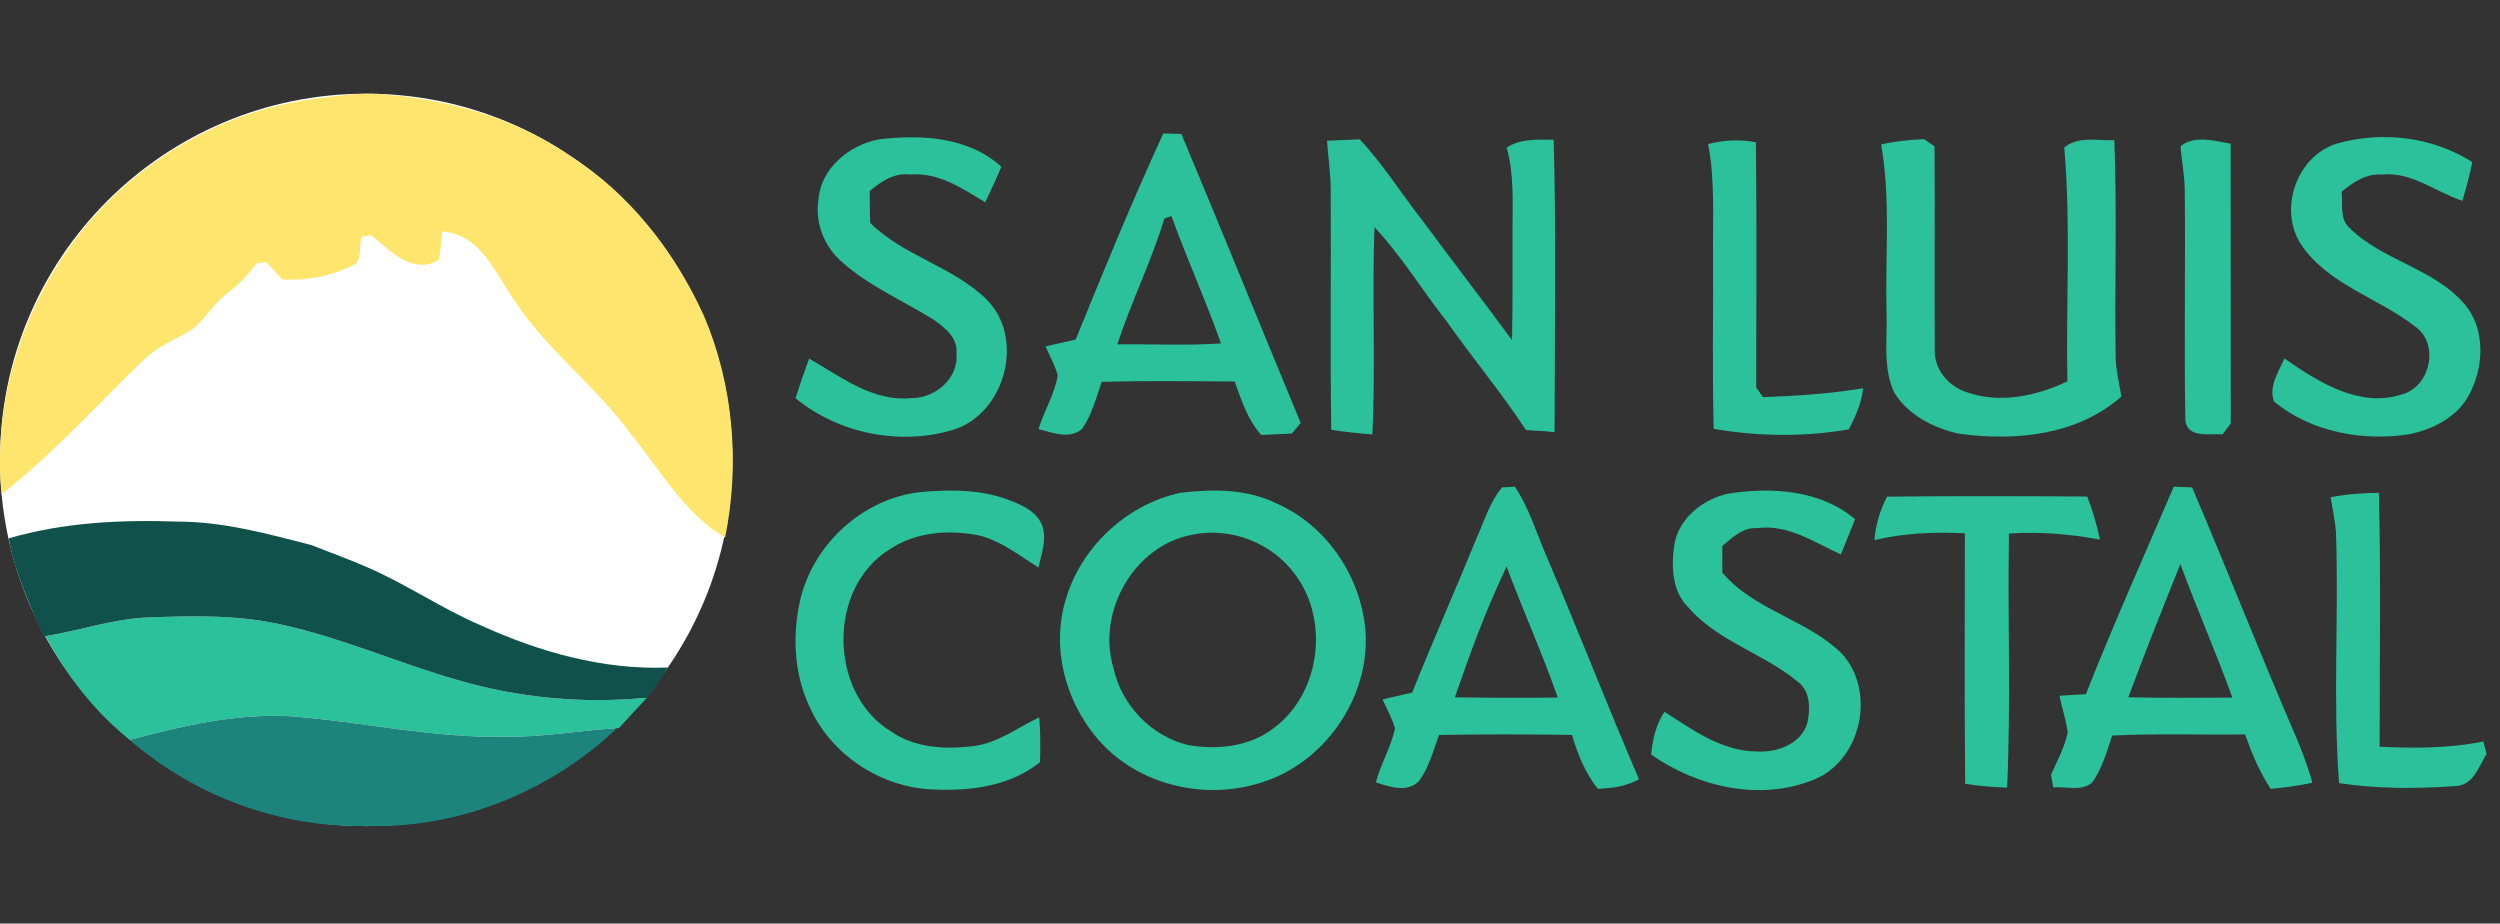 <?xml version="1.0" encoding="UTF-8"?>
<!DOCTYPE svg PUBLIC "-//W3C//DTD SVG 1.1//EN" "http://www.w3.org/Graphics/SVG/1.1/DTD/svg11.dtd">
<svg version="1.1" xmlns="http://www.w3.org/2000/svg" xmlns:xlink="http://www.w3.org/1999/xlink" x="0" y="0" width="693" height="256" viewBox="0, 0, 693, 256">
  <rect x="0" y="0" width="693" height="256" fill="#333333" stroke="none"/>
  <g id="Background">
    <rect x="0" y="0" width="693" height="256" fill="#000000" fill-opacity="0"/>
  </g>
  <g id="SLCUSD">
    <path d="M101.507,228.982 C45.446,228.982 0,183.536 0,127.475 C0,71.414 45.446,25.968 101.507,25.968 C157.568,25.968 203.014,71.414 203.014,127.475 C203.014,183.536 157.568,228.982 101.507,228.982 z" fill="#FFFFFF"/>
    <path d="M86.682,27.483 C92.801,26.705 98.935,25.678 105.127,26.045 C123.617,27.498 142.238,32.355 157.66,42.993 C174.477,53.471 186.95,69.715 195.153,87.573 C203.326,106.826 205.131,128.573 201.008,149.029 C189.503,142.22 182.959,130.128 174.697,120.077 C165.027,106.855 151.483,96.98 142.517,83.157 C137.249,75.658 133.213,64.858 122.575,64.154 C122.311,66.78 122.164,69.407 121.665,72.004 C114.724,76.362 107.901,69.495 102.955,65.181 C102.266,65.298 100.872,65.548 100.167,65.665 C99.624,68.057 100.226,71.065 98.744,73.046 C92.493,76.406 85.332,77.918 78.244,77.434 C76.777,75.849 75.295,74.279 73.813,72.709 C73.152,72.767 71.817,72.885 71.142,72.943 C68.853,76.084 66.182,78.916 63.086,81.264 C59.403,83.964 57.128,88.058 53.709,91.007 C49.175,93.898 43.98,95.82 40.003,99.577 C26.914,112.153 14.808,125.814 0.427,136.996 C-1.862,112.901 5.138,88.16 19.269,68.556 C34.853,46.427 59.828,31.078 86.682,27.483 z" fill="#FDE56E"/>
    <path d="M298.172,94.139 C305.964,74.959 313.815,55.795 322.473,36.983 C323.72,37.012 326.229,37.086 327.477,37.13 C338.644,63.778 349.473,90.558 360.552,117.236 C359.936,117.969 358.733,119.437 358.116,120.17 C355.299,120.302 352.467,120.42 349.649,120.581 C345.849,116.414 344.146,110.94 342.254,105.76 C329.957,105.658 317.674,105.526 305.392,105.834 C303.851,110.295 302.663,115.005 299.948,118.908 C296.441,121.887 291.731,119.921 287.871,118.938 C289.412,113.905 292.347,109.312 293.198,104.073 C292.45,101.241 290.997,98.673 289.823,96.031 C292.596,95.371 295.384,94.755 298.172,94.139 M322.766,60.579 C319.156,72.465 313.595,83.647 309.721,95.445 C319.289,95.356 328.885,95.841 338.453,95.195 C334.271,83.28 329.003,71.76 324.718,59.874 C324.234,60.051 323.251,60.403 322.766,60.579 z" fill="#2BC19B"/>
    <path d="M367.845,38.993 C370.868,38.861 373.891,38.758 376.928,38.641 C383.517,45.655 388.58,53.902 394.537,61.43 C402.638,72.465 411.06,83.25 419.131,94.3 C419.366,84.248 419.219,74.196 419.263,64.145 C419.263,56.382 419.777,48.473 417.649,40.901 C421.538,38.362 426.234,38.714 430.68,38.744 C431.428,65.759 430.944,92.803 430.929,119.818 C428.288,119.437 425.632,119.451 422.991,119.202 C416.152,108.769 408.111,99.186 400.935,88.973 C394.156,80.404 388.521,70.939 381.008,62.985 C380.289,82.12 381.36,101.285 380.421,120.42 C376.591,120.17 372.805,119.716 369.019,119.129 C368.696,96.868 369.004,74.593 368.872,52.317 C368.843,47.856 368.153,43.439 367.845,38.993 z" fill="#2BC19B"/>
    <path d="M521.454,40.05 C525.357,39.14 529.349,38.729 533.355,38.568 C534.074,39.067 535.541,40.079 536.26,40.578 C536.392,59.229 536.216,77.88 536.319,96.545 C535.908,102.165 540.09,107.169 545.314,108.769 C554.485,111.938 564.537,109.766 573.078,105.716 C572.652,84.116 574.075,62.428 572.212,40.901 C576.071,37.658 581.471,39.022 586.093,38.89 C586.886,59.067 586.123,79.274 586.475,99.451 C586.622,102.987 587.473,106.435 588.045,109.913 C575.822,120.757 558.33,122.386 542.79,120.185 C535.835,118.571 528.791,115.005 525.02,108.695 C521.821,101.652 523.244,93.669 522.936,86.17 C522.555,70.807 524.125,55.296 521.454,40.05 z" fill="#2BC19B"/>
    <path d="M604.48,40.49 C608.486,37.379 613.828,39.067 618.347,39.844 C618.391,65.685 618.332,91.527 618.377,117.353 C617.804,118.116 616.66,119.642 616.073,120.42 C612.58,120.141 606.564,121.535 605.786,116.737 C605.39,95.298 605.859,73.83 605.61,52.376 C605.551,48.385 604.686,44.467 604.48,40.49 z" fill="#2BC19B"/>
    <path d="M409.422,148.925 C411.52,144.229 413.002,139.093 416.377,135.102 C417.258,135.043 419.019,134.955 419.899,134.896 C423.92,140.824 425.886,147.824 428.762,154.31 C437.479,174.795 445.535,195.544 454.324,216 C450.832,218.01 446.841,218.495 442.908,218.656 C439.43,214.254 437.303,209.044 435.762,203.718 C423.479,203.542 411.183,203.512 398.9,203.732 C397.316,208.091 396.112,212.757 393.324,216.543 C390.067,219.815 385.165,218.113 381.394,216.866 C382.744,211.73 385.591,207.093 386.706,201.913 C385.87,199.095 384.461,196.513 383.228,193.871 C385.972,193.226 388.716,192.609 391.475,191.979 C397.213,177.524 403.552,163.32 409.422,148.925 M403.288,193.299 C412.782,193.431 422.291,193.461 431.8,193.358 C427.559,181.061 422.144,169.234 417.625,157.039 C412.019,168.764 407.514,181.017 403.288,193.299 z" fill="#2BC19B"/>
    <path d="M578.203,192.433 C585.834,173.064 594.374,154.061 602.562,134.911 C603.839,134.955 606.363,135.043 607.64,135.087 C617.207,157.48 626.056,180.166 635.711,202.529 C637.766,207.225 639.615,212.009 640.979,216.954 C637.164,217.82 633.29,218.319 629.431,218.671 C626.349,214.004 624.207,208.839 622.343,203.6 C610.061,203.718 597.779,203.307 585.511,203.879 C583.97,208.34 582.752,213.08 579.92,216.924 C576.971,219.463 572.671,217.966 569.15,218.26 C568.988,217.379 568.695,215.618 568.548,214.738 C570.265,210.967 572.231,207.225 573.156,203.16 C572.774,199.638 571.556,196.293 570.896,192.844 C573.317,192.698 575.753,192.565 578.203,192.433 M589.972,193.284 C599.584,193.505 609.195,193.417 618.821,193.373 C614.302,180.929 608.99,168.793 604.397,156.379 C599.452,168.632 594.58,180.9 589.972,193.284 z" fill="#2BC19B"/>
    <path d="M646.057,137.846 C650.459,136.965 654.934,136.628 659.425,136.628 C660.012,160.077 659.63,183.541 659.63,206.99 C669.212,207.445 678.927,207.46 688.377,205.537 C688.612,206.403 689.052,208.135 689.272,209 C687.129,212.508 685.603,217.673 680.717,217.893 C669.975,218.671 659.058,218.7 648.39,217.086 C646.629,193.915 648.36,170.598 647.524,147.369 C647.245,144.17 646.57,141.015 646.057,137.846 z" fill="#2BC19B"/>
    <path d="M226.9,55.164 C227.59,46.624 235.426,40.24 243.423,38.67 C255.119,37.203 268.413,37.863 277.585,46.242 C276.161,49.559 274.679,52.846 273.08,56.074 C266.741,52.229 260.137,47.71 252.331,48.385 C247.943,47.798 244.274,50.278 241.09,52.948 C241.09,55.883 241.119,58.833 241.208,61.782 C250.452,70.968 263.996,73.815 273.315,82.839 C284.379,93.625 278.656,114.917 263.938,119.231 C249.249,123.56 232.374,120.126 220.517,110.383 C221.691,106.7 222.938,103.031 224.288,99.407 C233.049,104.396 241.868,111.425 252.58,110.353 C259.154,110.471 265.86,104.851 265.126,97.924 C265.611,93.742 261.898,90.793 258.861,88.65 C250.129,83.221 240.415,79.142 232.785,72.069 C228.221,67.784 225.858,61.386 226.9,55.164 z" fill="#2BC19B"/>
    <path d="M473.499,39.932 C477.842,38.802 482.333,38.568 486.75,39.448 C486.97,62.09 486.838,84.732 486.823,107.375 C487.293,108.05 488.217,109.414 488.687,110.089 C497.975,109.766 507.279,109.15 516.45,107.624 C516.025,111.689 514.381,115.46 512.473,119.026 C500.147,121.154 487.351,121.007 475.04,118.879 C474.614,103.104 474.952,87.3 474.864,71.511 C474.717,60.99 475.48,50.351 473.499,39.932 z" fill="#2BC19B"/>
    <path d="M647.754,39.8 C660.242,36.264 674.285,37.878 685.32,44.936 C684.601,48.561 683.618,52.112 682.59,55.663 C675.18,53.242 668.621,47.592 660.403,48.385 C656.016,48.018 652.303,50.498 649.089,53.154 C649.5,56.47 648.444,60.549 651.188,63.088 C660.315,72.215 674.388,74.284 682.987,84.072 C689.179,91.204 688.607,102.048 684.175,109.913 C680.83,115.783 674.285,119.04 667.872,120.361 C654.886,122.416 640.622,119.76 630.336,111.293 C628.854,107.125 631.583,103.046 633.256,99.377 C642.589,105.848 654.005,113.171 665.803,109.341 C673.815,107.184 676.354,95.063 669.281,90.382 C659.083,82.443 645.215,78.863 637.761,67.637 C631.554,57.864 636.631,43.307 647.754,39.8 z" fill="#2BC19B"/>
    <path d="M221.681,166.886 C225.115,151.082 239.04,138.168 255.182,136.393 C263.385,135.659 271.969,135.645 279.776,138.638 C283.444,140.047 287.612,141.91 288.991,145.946 C290.194,149.702 288.639,153.635 287.861,157.333 C282.564,153.987 277.501,149.922 271.294,148.396 C262.989,146.782 253.92,147.413 246.715,152.212 C229.341,162.821 229.634,192.008 246.832,202.661 C253.524,207.401 262.138,207.783 270.018,206.799 C276.68,205.89 282.153,201.678 288.081,198.831 C288.434,202.969 288.419,207.137 288.287,211.275 C280.245,217.761 269.533,219.272 259.526,218.861 C245.116,218.7 231.116,209.925 224.88,196.909 C220.214,187.694 219.539,176.864 221.681,166.886 z" fill="#2BC19B"/>
    <path d="M327.203,136.598 C336.183,135.498 345.765,135.512 354.056,139.636 C367.894,145.784 377.344,160.004 378.518,175.001 C379.78,193.519 366.94,211.891 349.096,217.086 C334.261,221.664 316.975,217.893 306.013,206.726 C296.005,196.439 291.28,180.9 295.213,166.915 C299.292,151.947 312.059,139.9 327.203,136.598 M330.578,148.206 C314.333,151.155 303.915,169.674 308.669,185.243 C310.914,195.427 319.044,203.997 329.213,206.506 C337.166,207.9 345.941,207.093 352.618,202.162 C365.913,192.786 368.73,172.154 359.016,159.255 C352.677,150.495 341.187,146.019 330.578,148.206 z" fill="#2BC19B"/>
    <path d="M464.024,151.654 C464.949,143.891 472.065,138.183 479.417,136.774 C491.289,134.97 504.671,135.835 514.239,143.935 C512.918,147.193 511.598,150.451 510.292,153.694 C502.896,150.319 495.588,145.227 487.004,146.401 C483.056,146.151 480.21,149.042 477.422,151.346 C477.422,153.796 477.422,156.262 477.436,158.727 C486.285,169.219 500.841,171.669 510.497,181.12 C520.094,191.509 516.088,210.659 502.91,216.073 C487.972,222.207 470.598,218.201 457.7,209.177 C458.081,204.994 459.035,200.856 461.383,197.305 C469.189,202.309 477.289,208.267 487.004,208.311 C492.551,208.678 499.462,206.183 501.032,200.269 C501.839,196.381 501.854,191.538 498.288,188.941 C488.794,181.046 475.939,177.745 467.766,168.104 C463.54,163.789 463.32,157.289 464.024,151.654 z" fill="#2BC19B"/>
    <path d="M523.073,137.67 C541.562,137.479 560.066,137.523 578.57,137.64 C580.111,141.5 581.256,145.506 582.092,149.585 C573.787,147.985 565.334,147.369 556.882,147.883 C556.486,171.361 557.454,194.869 556.368,218.319 C552.465,218.216 548.591,217.864 544.746,217.291 C544.512,194.136 544.673,170.994 544.658,147.839 C536.25,147.413 527.812,147.765 519.595,149.702 C519.903,145.491 521.165,141.441 523.073,137.67 z" fill="#2BC19B"/>
    <path d="M12.577,176.337 C22.013,174.855 31.155,171.583 40.781,171.172 C53.195,170.702 65.815,170.38 78.024,173.138 C94.65,176.792 110.292,183.748 126.61,188.443 C143.661,193.462 161.681,195.164 179.378,193.389 C176.737,196.162 174.154,198.994 171.572,201.812 L171.029,201.856 C160.771,202.443 150.617,204.38 140.316,204.203 C120.124,204.702 100.314,200.007 80.269,198.525 C65.228,197.791 50.393,201.195 35.983,205.084 C26.709,197.703 19.195,188.209 13.458,177.863 C13.238,177.482 12.798,176.719 12.577,176.337 z" fill="#2BC19B"/>
    <path d="M2.408,149.234 C17.625,144.788 33.591,144.04 49.351,144.582 C61.941,144.612 74.194,147.958 86.286,151.083 C91.568,153.182 96.91,155.089 102.104,157.378 C112.787,162.03 122.428,168.692 133.14,173.285 C149.414,180.71 167.067,185.729 185.101,185.039 C183.399,187.959 181.491,190.747 179.378,193.389 C161.681,195.164 143.661,193.462 126.61,188.443 C110.292,183.748 94.65,176.792 78.024,173.138 C65.815,170.38 53.195,170.702 40.781,171.172 C31.155,171.583 22.013,174.855 12.577,176.337 L12.079,176.469 C8.263,167.621 4.125,158.802 2.408,149.234 z" fill="#11514C"/>
    <path d="M35.983,205.084 C50.393,201.195 65.228,197.791 80.269,198.525 C100.314,200.007 120.124,204.702 140.316,204.203 C150.617,204.38 160.771,202.443 171.029,201.856 C152.745,219.259 127.534,229.619 102.192,228.944 C78.2,229.634 54.032,220.903 35.983,205.084 z" fill="#1C837D"/>
  </g>
</svg>
